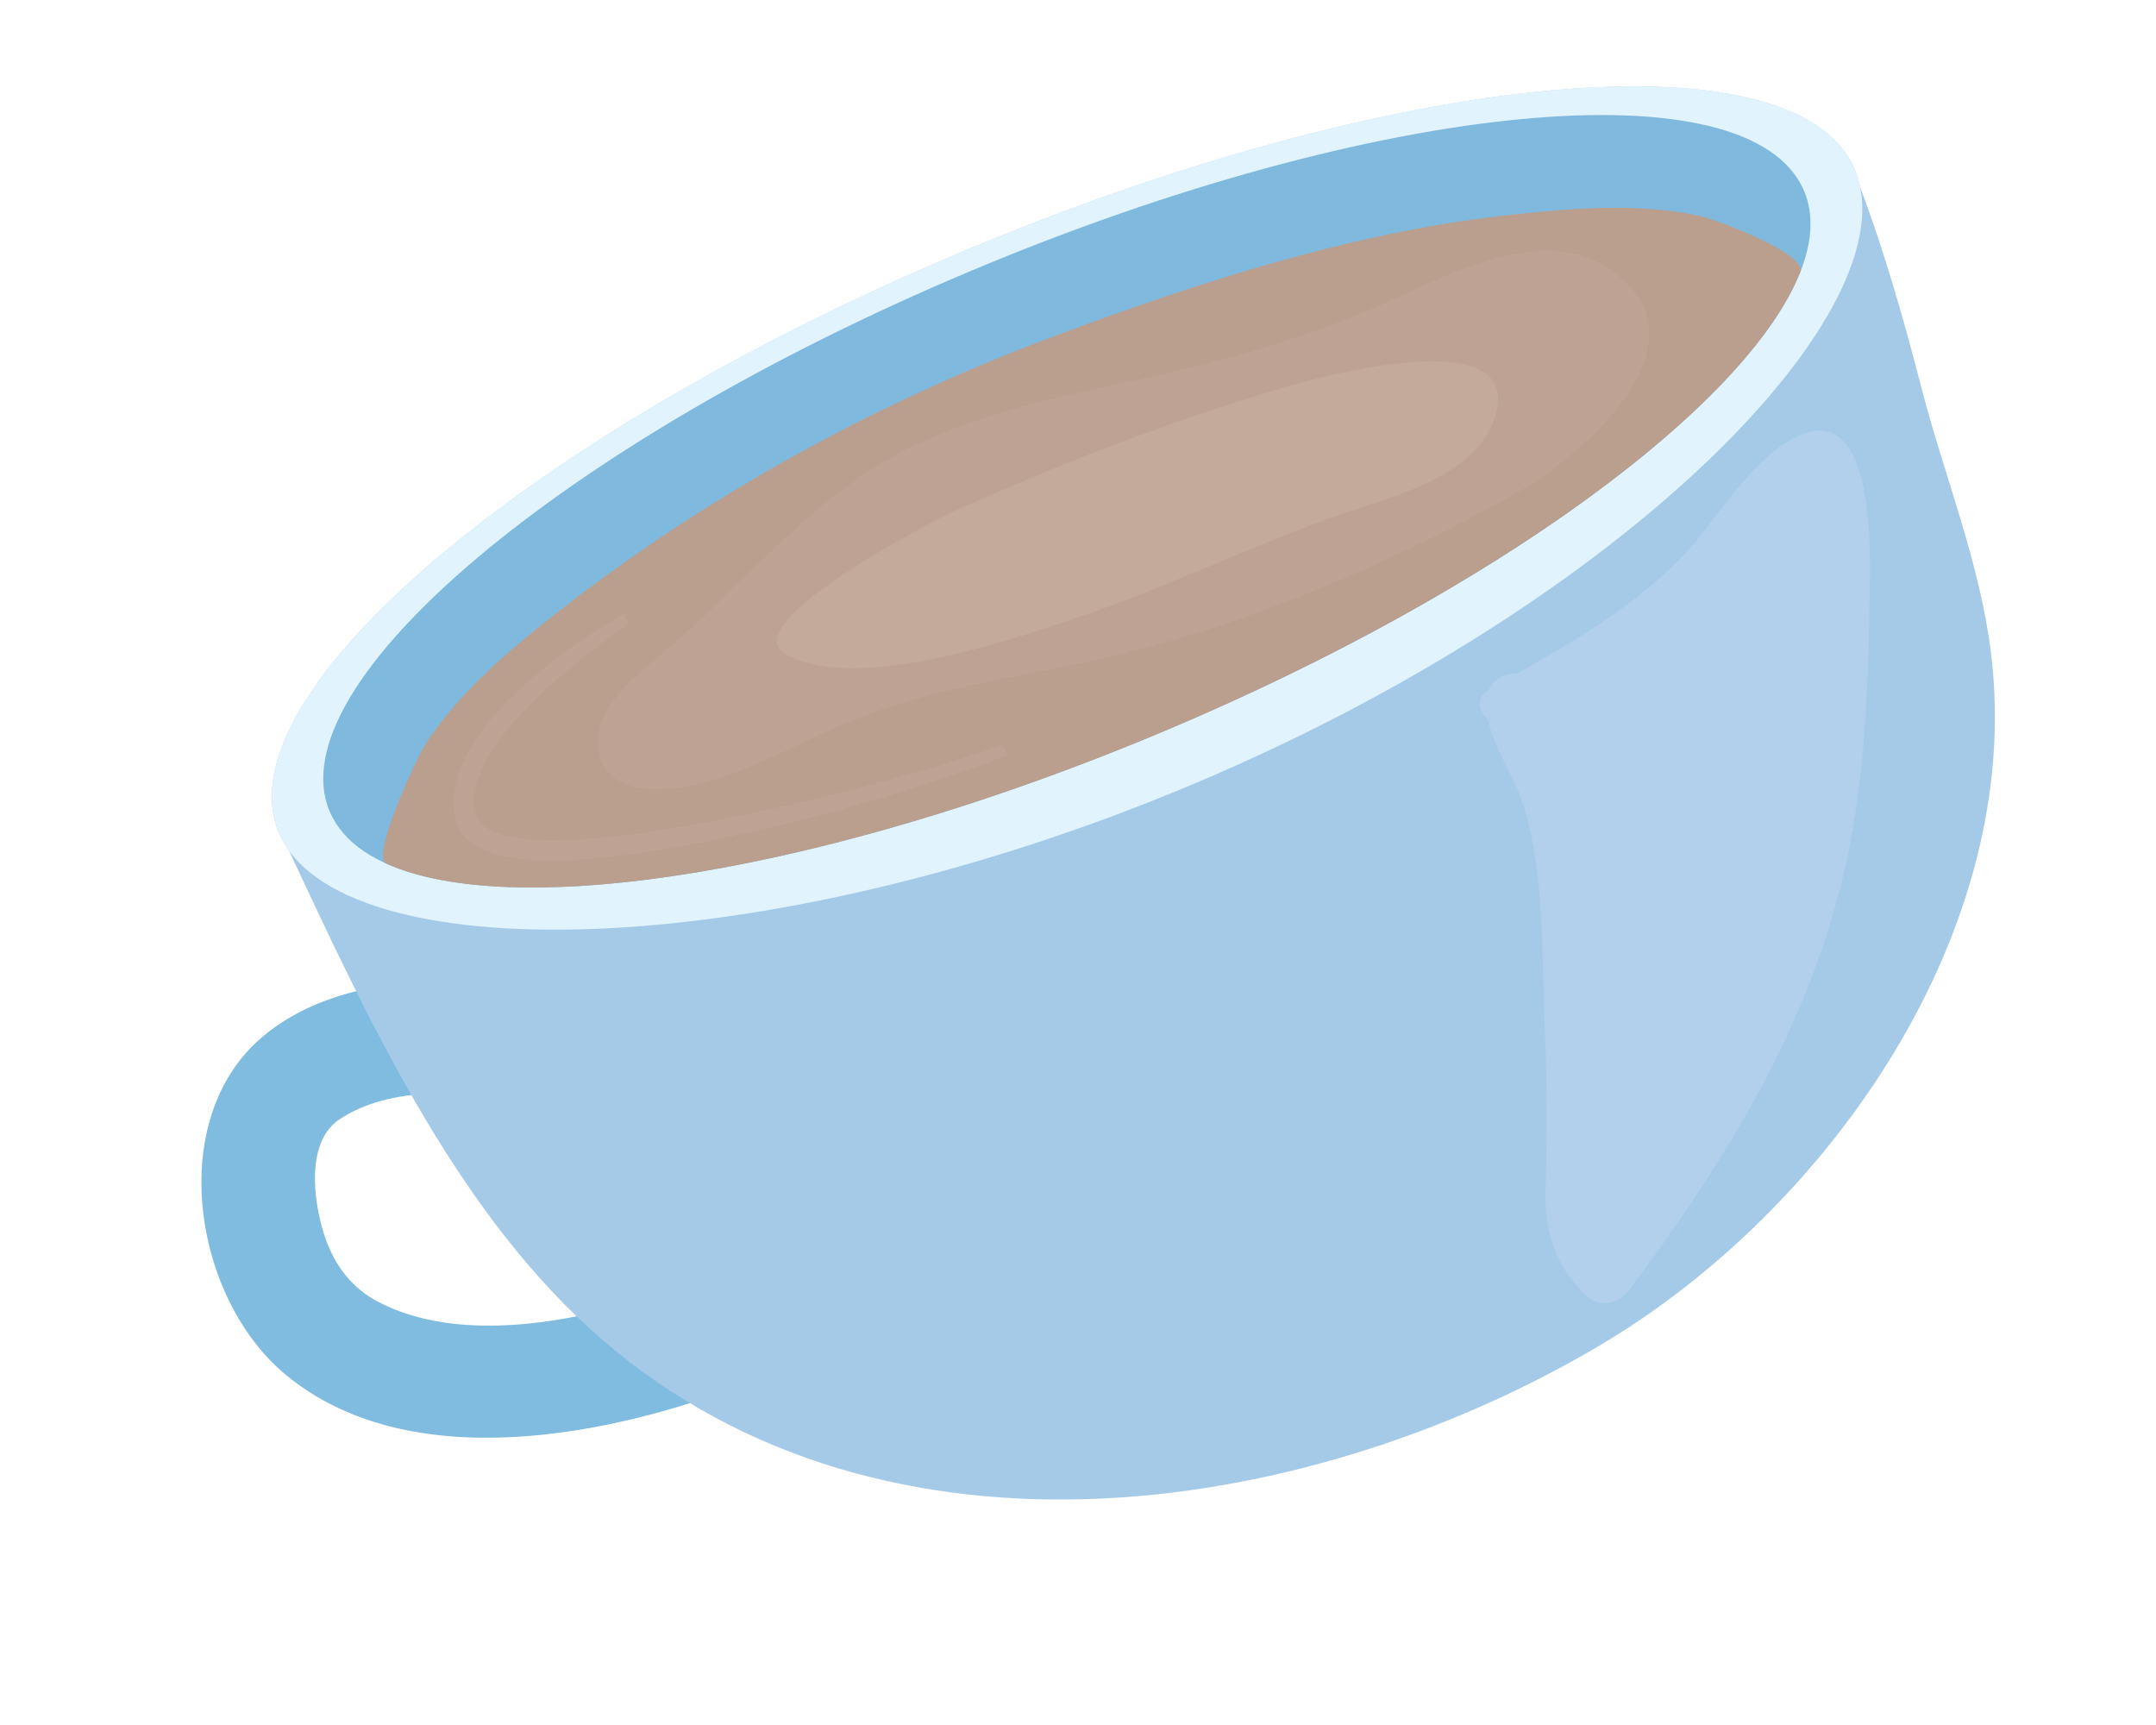 <?xml version="1.0" encoding="UTF-8"?> <svg xmlns="http://www.w3.org/2000/svg" width="125" height="100" viewBox="0 0 125 100" fill="none"><g opacity="0.5"><path d="M30.367 63.789C27.037 63.202 22.558 62.956 19.677 64.893C17.909 66.079 18.091 68.969 18.643 71.059C19.217 73.233 20.367 74.642 21.873 75.439C27.314 78.33 35.451 76.235 41.157 73.989C45.078 72.443 47.382 78.567 43.451 80.121C35.509 83.243 23.745 85.639 16.565 79.696C11.201 75.257 9.552 64.912 15.203 60.117C19.417 56.536 26.194 56.423 31.397 57.338C35.55 58.067 34.529 64.529 30.368 63.795L30.367 63.789Z" fill="#0079C0"></path><path d="M107.541 9.84C104.18 1.858 81.005 3.99 55.77 14.602C30.542 25.219 12.809 40.295 16.17 48.277C16.318 48.632 16.513 48.969 16.744 49.296C21.24 58.875 26.191 69.7 34.123 76.959C50.349 91.8 75.265 88.28 92.647 78.059C106.012 70.194 117.417 53.947 115.435 37.864C114.779 32.546 112.713 27.567 111.382 22.411C110.366 18.474 109.259 14.604 107.831 10.793C107.758 10.463 107.664 10.144 107.535 9.842L107.541 9.84Z" fill="#4A96D2"></path><path d="M16.169 48.277C19.532 56.265 43.92 56.084 69.154 45.466C94.382 34.849 110.901 17.822 107.539 9.834C104.178 1.853 81.003 3.984 55.768 14.597C30.54 25.213 12.807 40.29 16.168 48.271L16.169 48.277Z" fill="#C4E7FB"></path><path d="M19.117 47.041C22.217 54.404 43.863 52.325 67.466 42.394C91.07 32.463 107.698 18.439 104.598 11.075C101.499 3.711 79.852 5.791 56.243 15.724C32.639 25.655 16.017 39.677 19.111 47.042L19.117 47.041Z" fill="#0075BE"></path><path d="M104.361 15.805C101.276 23.516 86.688 34.31 67.468 42.399C48.018 50.579 29.902 53.435 22.391 50.065C21.465 49.65 24.225 43.85 24.562 43.313C26.591 40.093 29.687 37.537 32.658 35.235C41.24 28.573 51 23.256 61.174 19.468C69.786 16.262 78.638 13.399 87.814 12.427C91.352 12.052 95.157 11.755 98.66 12.545C99.279 12.683 104.824 14.652 104.367 15.804L104.361 15.805Z" fill="#753D1E"></path><path d="M36.502 36.146C34.861 37.261 33.276 38.494 31.809 39.812C31.073 40.478 30.379 41.177 29.745 41.918C29.104 42.654 28.525 43.432 28.099 44.265C27.674 45.098 27.423 45.994 27.524 46.83C27.55 47.027 27.599 47.268 27.663 47.416C27.713 47.536 27.809 47.689 27.94 47.801C28.2 48.045 28.602 48.227 29.029 48.358C29.901 48.614 30.883 48.684 31.852 48.701C32.83 48.708 33.819 48.656 34.805 48.567C36.782 48.386 38.755 48.067 40.723 47.705C42.691 47.343 44.651 46.925 46.599 46.461C48.547 45.996 50.49 45.488 52.421 44.958C54.343 44.417 56.286 43.858 58.134 43.153L58.394 43.765C56.505 44.557 54.595 45.17 52.666 45.783C50.743 46.393 48.796 46.934 46.845 47.438C42.935 48.434 38.982 49.315 34.919 49.723C33.904 49.82 32.881 49.888 31.846 49.882C30.809 49.871 29.765 49.81 28.692 49.51C28.163 49.355 27.61 49.13 27.123 48.691C26.881 48.468 26.672 48.198 26.534 47.86C26.407 47.537 26.372 47.28 26.332 46.979C26.206 45.8 26.571 44.685 27.064 43.745C28.084 41.846 29.583 40.38 31.14 39.065C32.709 37.746 34.385 36.597 36.162 35.593L36.506 36.163L36.502 36.146Z" fill="#7D4527"></path><path d="M104.488 25.174C101.803 26.247 99.824 29.689 97.972 31.778C95.295 34.804 91.557 37.006 88.006 39.026C87.311 39.015 86.63 39.324 86.33 39.979C86.318 39.982 86.301 39.993 86.291 40.002C85.54 40.437 85.73 41.269 86.267 41.702C86.614 43.439 87.83 45.053 88.339 46.73C89.572 50.795 89.372 55.179 89.554 59.376C89.695 62.6 89.713 65.742 89.605 68.961C89.525 71.474 90.217 73.516 92.08 75.204C92.759 75.822 93.919 75.523 94.423 74.847C99.593 67.867 103.961 61.049 106.386 52.627C108.088 46.713 108.32 40.411 108.4 34.282C108.426 32.321 108.761 23.468 104.488 25.174Z" fill="#65A0D7"></path><path d="M93.016 15.41C88.811 12.784 82.455 16.766 78.567 18.315C74.861 19.786 71.139 20.848 67.253 21.718C61.862 22.926 56.212 23.89 51.367 26.701C46.463 29.546 42.543 34.44 38.182 38.065C36.689 39.307 34.539 41.029 34.667 43.172C34.837 46.066 38.088 45.981 40.161 45.535C42.898 44.955 45.552 43.49 48.067 42.346C52.572 40.288 57.192 39.559 62.006 38.595C71.036 36.791 79.792 33.109 87.811 28.642C91.853 26.386 99.709 19.588 93.009 15.406L93.016 15.41Z" fill="#7D4527"></path><path d="M75.198 22.243C74.788 22.349 74.477 22.448 74.288 22.503C67.77 24.433 61.449 26.877 55.254 29.662C54.208 30.135 42.545 36.165 45.511 37.899C49.319 40.119 57.635 37.389 61.37 36.178C66.785 34.425 71.917 31.92 77.261 29.988C80.492 28.818 86.042 27.684 86.803 23.655C87.63 19.217 78.458 21.357 75.204 22.241L75.198 22.243Z" fill="#895537"></path></g></svg> 